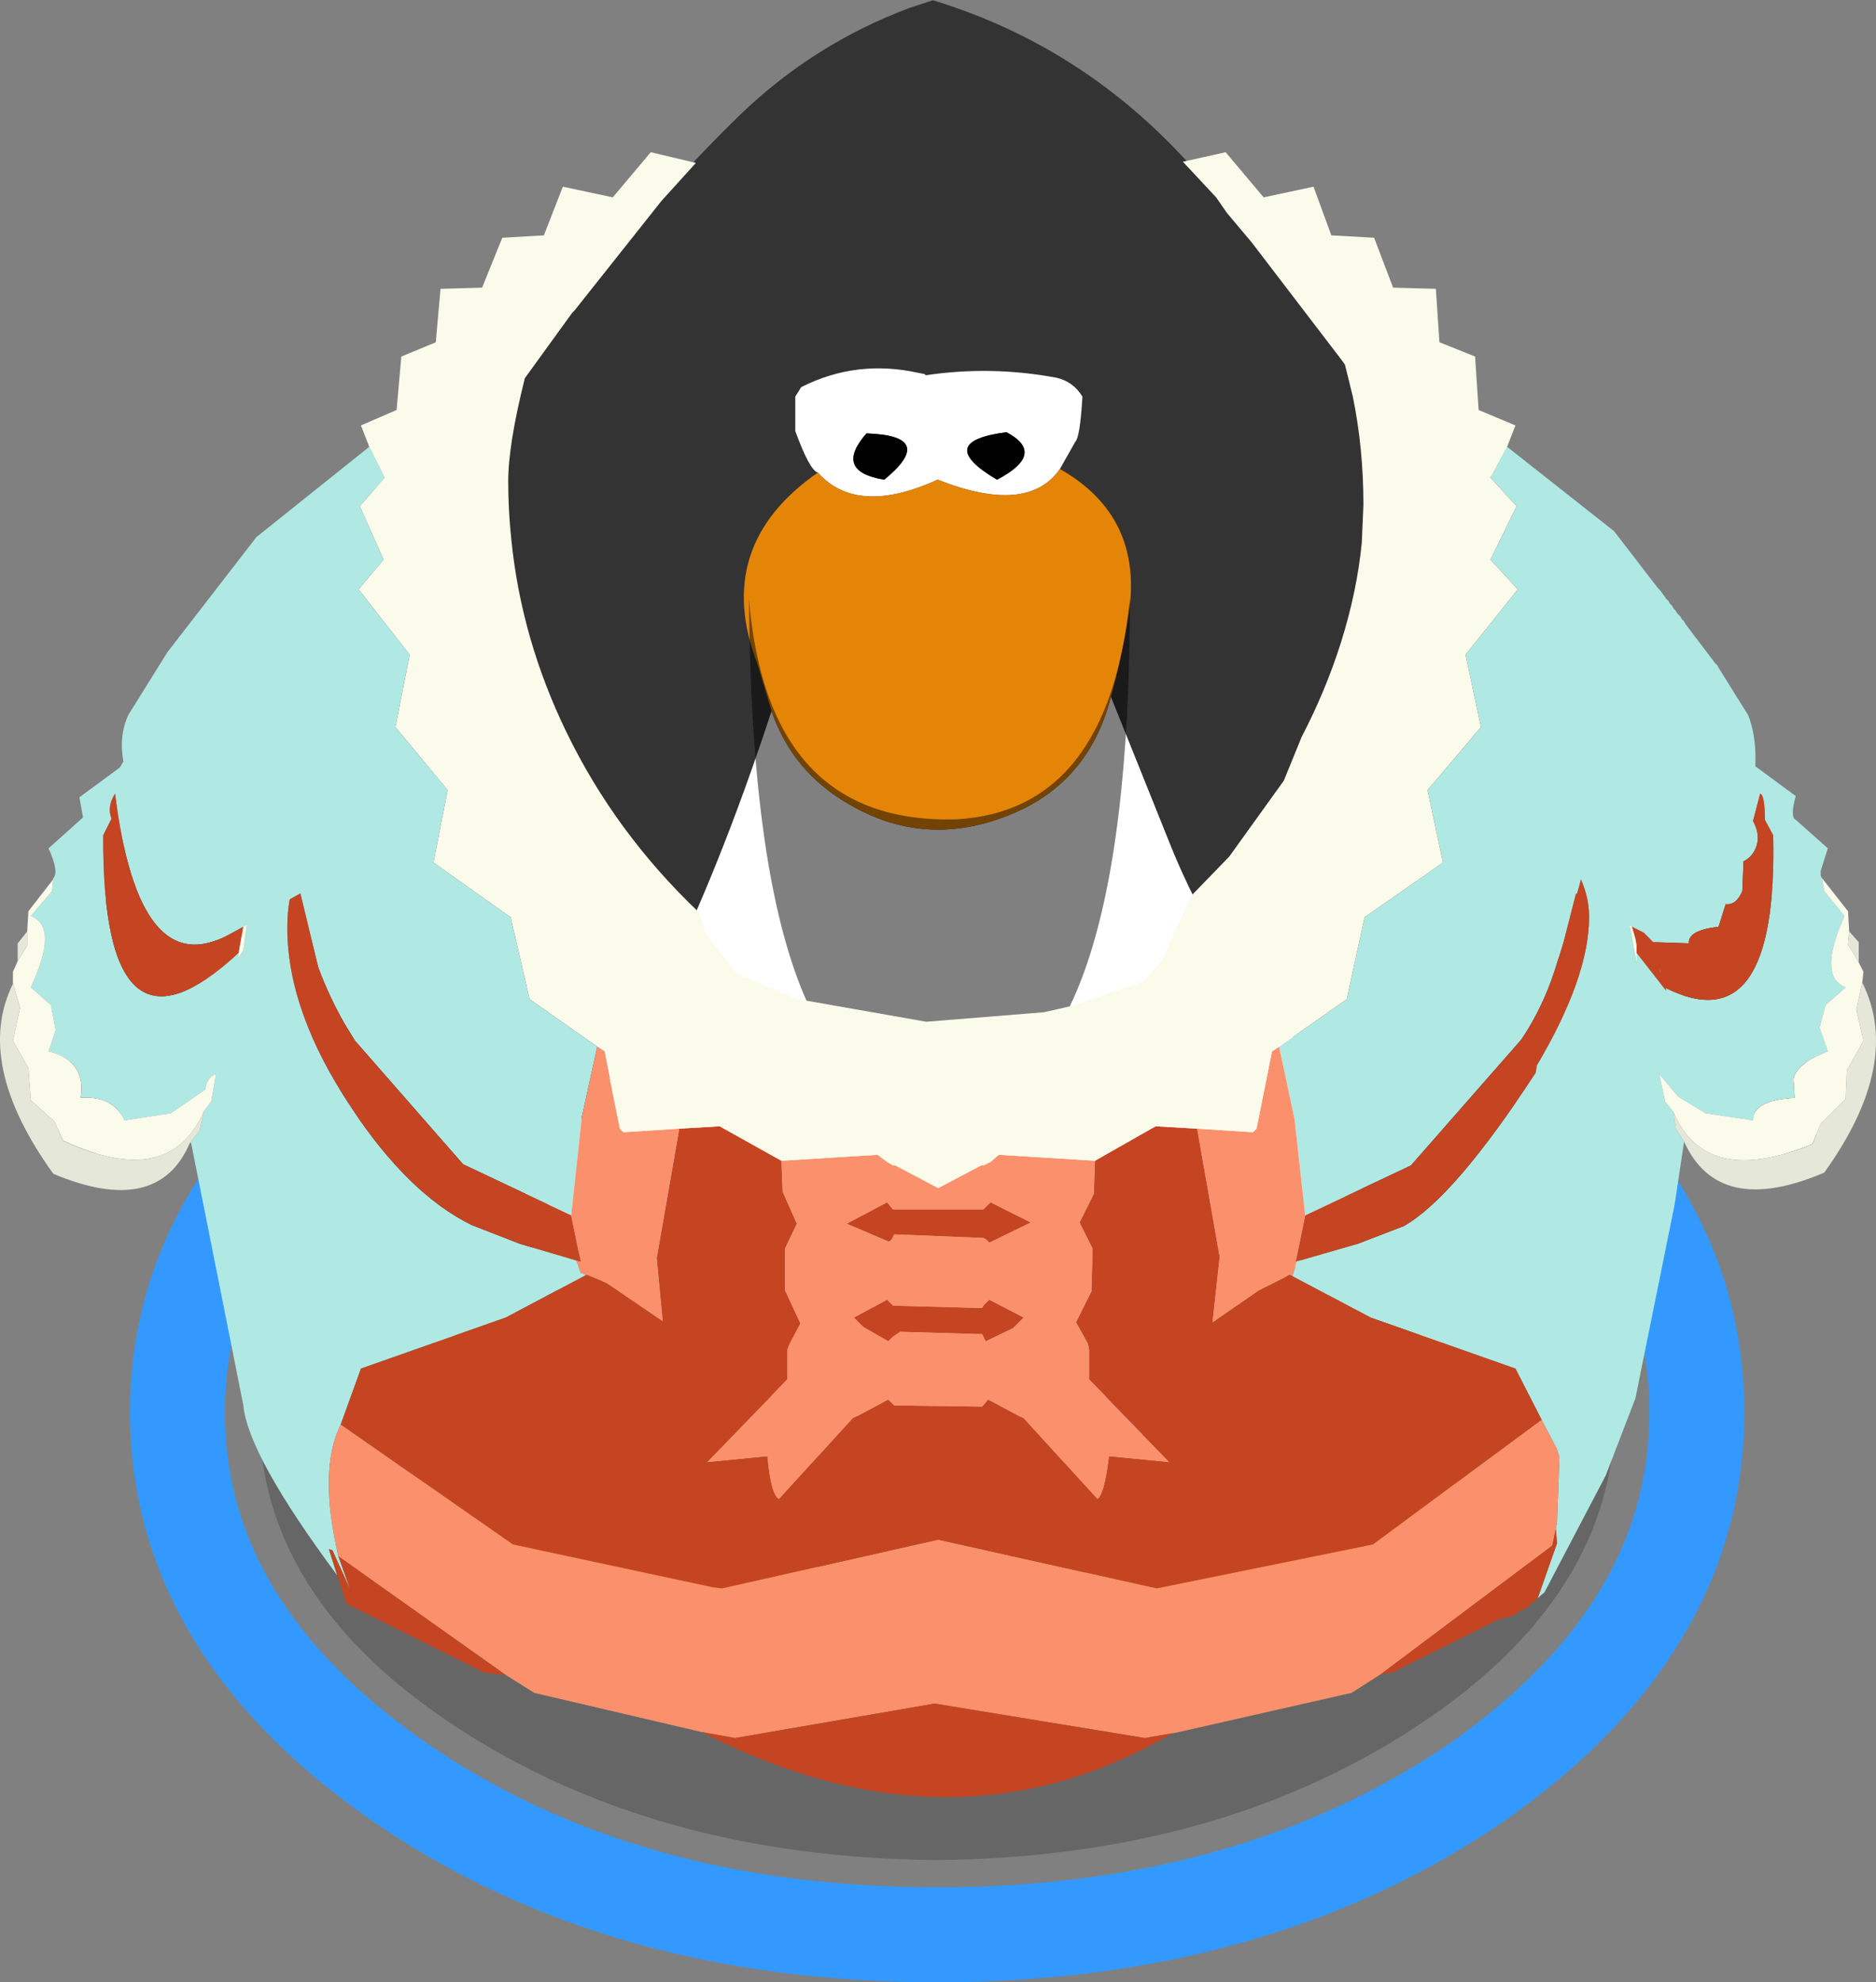 <?xml version="1.0" encoding="UTF-8" standalone="no"?>
<!-- Created with Inkscape (http://www.inkscape.org/) -->

<svg
   xmlns:dc="http://purl.org/dc/elements/1.1/"
   xmlns:cc="http://creativecommons.org/ns#"
   xmlns:rdf="http://www.w3.org/1999/02/22-rdf-syntax-ns#"
   xmlns:svg="http://www.w3.org/2000/svg"
   xmlns="http://www.w3.org/2000/svg"
   version="1.1"
   width="394.86"
   height="417.19"
   id="svg3025">
  <rect width="100%" height="100%" fill="#808080" stroke="none"/>
  <defs
     id="defs3027" />
  <g
     transform="translate(-788.841,133.6)"
     id="g9039">
    <g
       transform="matrix(9.994,0,0,9.994,985.85,163.912)"
       id="g9011">
      <path
         d="M 14.3,-0.05 Q 14.3,3.85 10.1,6.6 5.9,9.35 0,9.4 q -5.9,-0.05 -10.1,-2.8 -4.2,-2.75 -4.15,-6.65 -0.05,-3.9 4.15,-6.65 4.2,-2.75 10.1,-2.75 5.9,0 10.1,2.75 4.2,2.75 4.2,6.65"
         id="path9013"
         style="fill:#000000;fill-opacity:0.2;stroke:none" />
    </g>
    <g
       transform="matrix(9.994,0,0,9.994,986.097,163.662)"
       id="g9015">
      <path
         d="M 11.35,-7.75 Q 16,-4.55 16,0 16,4.55 11.35,7.8 6.65,11 0,11 -6.65,11 -11.3,7.8 -16,4.55 -16,0 -16,-4.55 -11.3,-7.75 -6.65,-11 0,-11 q 6.65,0 11.35,3.25"
         id="path9017"
         style="fill:none;stroke:#3399ff;stroke-width:2;stroke-linecap:round;stroke-linejoin:round" />
    </g>
    <g
       transform="matrix(0.999,0,0,0.999,986.702,14.308)"
       id="g9019">
      <path
         d="m 86.5,-69.25 q 38.95,24.6 67.7,59.1 7.6,9.1 11.45,19.55 6.45,17.45 10.45,35.7 4.8,21.9 8.35,44.15 0.65,3.95 -0.85,7.55 l -0.3,0.45 -0.4,0.35 q -3,0.15 -4.95,-2.5 Q 156.3,65.35 141.5,31.2 140.95,30 139.55,29.15 l -4.3,-2.65 q -4.5,-2.95 -8.75,-5.5 5.05,20.2 1.85,40.8 -2.65,17.2 -12.45,31.7 -8.45,12.5 -20.4,21.75 -5.2,4.8 -11.3,7.9 l -1.45,0.6 q -77.55,78.65 -161,3.5 -5.6,-1 -13.7,-6 -16.2,-10.05 -28.6,-30.25 -10.25,-16.7 -10.6,-40.3 -0.15,-12.1 2.9,-29.2 -8.25,3.55 -25.2,30.25 -8.4,13.3 -24.65,42.3 -3.1,5.6 -5.4,3.2 -1.85,-1.95 -1.65,-4.3 1.85,-26.15 9.45,-51.35 4.95,-16.5 12.55,-32.15 l 2.3,-4.15 q 28.5,-45.9 73.85,-74.55 19.45,-29.9 44.8,-54.55 15.65,-15.1 35.95,-22.65 L -1.5,-148 q 29.05,8.85 50.45,30.7 21.35,21.95 37.55,48.05 m -87.5,-1 -0.35,-0.15 0,0.05 0.35,0.1"
         id="path9021"
         style="fill:#333333;fill-opacity:1;stroke:none" />
      <path
         d="m -1,-70.25 -0.35,-0.1 0,-0.05 0.35,0.15"
         id="path9023"
         style="fill:#243773;stroke:none" />
    </g>
    <g
       transform="matrix(0.999,0,0,0.999,986.702,14.308)"
       id="g9025">
      <path
         d="m 70,65.75 q 13.7,13 18.15,31.3 3.5,14.6 -5.4,26.7 -11,13.4 -25.65,22.6 -13.2,8.2 -28.15,13 -10.15,3.25 -20.7,5.4 l -3.5,0.25 -14,-1.75 q -18.95,-3.15 -36.3,-11.7 -18.6,-9.15 -32.7,-24.3 Q -93,107.5 -85,99.25 -58.25,71 -35.5,1.75 q 4,11.65 14.25,18.35 16.8,11 35.3,3.75 17.2,-6.6 21.95,-25.1 L 47.95,28.5 q 6.6,16.85 17,31.55 2.25,3.15 5.05,5.7"
         id="path9027"
         style="fill:#ffffff;stroke:none" />
    </g>
    <g
       transform="matrix(0.999,0,0,0.999,986.702,14.308)"
       id="g9029">
      <path
         d="m -25.75,-48.5 q -1.75,-0.5 -4.75,-8.75 l 0,-7.25 1.25,-2 q 11.65,-5.9 24.7,-3 l 1.3,0.25 L -3,-69 q 13.65,-2.05 27.45,0.5 3.6,0.8 5.55,4 -0.5,8.5 -1.5,9.5 l -3.25,5.75 Q 18.5,-39.5 -0.5,-47 q -17,7.75 -25.25,-1.5 M 12,-47 q 10.5,-5.5 2,-10 -15.5,2 -2,10 m -23.75,0 q 11.25,-9.25 -3.75,-9.75 -7,8 3.75,9.75"
         id="path9031"
         style="fill:#ffffff;stroke:none" />
      <path
         d="m 25.25,-49.25 q 17.65,10 14.5,30.6 Q 38.4,-9.85 36,-1.25 31.25,17.25 14.05,23.85 -4.45,31.1 -21.25,20.1 -31.5,13.4 -35.5,1.75 l -3,-10 Q -48,-33 -25.75,-48.5 q 8.25,9.25 25.25,1.5 19,7.5 25.75,-2.25 m -113.5,171.5 10,5 q 14.1,15.15 32.7,24.3 17.35,8.55 36.3,11.7 0.75,12.35 -4.85,23.5 -1.95,3.8 -5.25,6.55 -14.95,12.6 -35.95,9.55 -20.35,-2.6 -37.75,-13.25 -18.4,-11.15 -17.75,-32.9 0.7,-22.15 14.3,-40.45 l 8.25,6 m 117.2,37.1 q 14.95,-4.8 28.15,-13 14.65,-9.2 25.65,-22.6 l 1.45,-0.6 q 6.1,-3.1 11.3,-7.9 15.5,26.5 15,38.75 0.5,39 -55.25,47 -24.75,3.25 -38.5,-8 -5.25,-3 -8.5,-28.25 10.55,-2.15 20.7,-5.4"
         id="path9033"
         style="fill:#e58508;stroke:none" />
      <path
         d="m -11.75,-47 q -10.75,-1.75 -3.75,-9.75 15,0.5 3.75,9.75 M 12,-47 q -13.5,-8 2,-10 8.5,4.5 -2,10"
         id="path9035"
         style="fill:#000000;stroke:none" />
      <path
         d="m -101.5,0 -1.1,1.1 -20.15,35.15 1.75,11 q 12.85,38.1 37.75,50.5 -2.75,1 -1.75,3 13.45,29.8 47.75,44.75 39.35,12.65 75.5,-0.5 32.25,-13.75 48.5,-43.5 3.25,-4 0.5,-10 16,-11.25 21.75,-21.5 l 9.25,-18 4.25,-17 -22,-37.5 q 11.5,8.3 36.5,24.75 1.75,1.75 6.5,2 11.75,8 14.25,2.75 -2.5,7 -10.25,9 l 0.5,0.75 -0.5,2.5 q 8.75,15.25 12.25,15.25 l 4.5,8.25 q 4.25,5.25 8.25,7 Q 179,66.5 173.25,36 186.6,89.75 184,96.5 170.5,95.5 142.25,30.75 l -15.75,-10 Q 143,70.5 95.5,115 l 4.25,7.25 4.25,9.5 -2,0.5 q -5.25,4.5 -9.5,5.75 l -0.25,4 q -30.2,38.35 -70.5,42.5 0.75,2.5 14.75,4.75 l 0.25,7 q 19.75,-2 29.5,-1.75 32.25,-6 43.25,-31 1.5,1.75 -4.25,12.75 l -6.25,7.5 q -15.25,18 -65.75,17 Q 8.5,198.5 8.5,164.75 L 5.5,165 -9,163.25 q -2,44.25 -34,39.25 -50.5,-1 -65.25,-29.25 l -2.5,-6 L -111,164 q 4.5,23.5 73.5,33.25 l 0.25,-7.5 q 11.75,-1.25 16.5,-5.5 -1,-2 -12.75,-3.5 -36,-8.8 -56.25,-39.75 -13,-9.25 -15.25,-8.25 l 3.25,-8.25 5.5,-8.75 q -23.25,-17 -29.75,-38.5 l -2.25,-8.25 -2.25,-24.75 1,-14.75 1.75,-7.75 -0.75,-0.25 -14.75,9.75 -16.5,33.5 -15.5,26.25 q -6.25,12 -10.5,2.75 -1.2,-6.15 11,-56.75 -4.75,29.75 1,33 5.5,-0.5 25.25,-29.5 l 0.25,-0.75 -1,-1 0.75,-2 q -7.75,-2.5 -10.5,-9.25 10.75,6.5 58.75,-30.5 l -1.25,3 m 251.25,38.5 1,0.75 2,4.75 -3,-5.5 M 3.55,24.55 Q 35.5,22.65 40,-22 40,81.75 1.75,84.5 q -41.25,3.75 -42,-106.25 4,47.5 43.8,46.3"
         id="path9037"
         style="fill:#000000;fill-opacity:0.498;stroke:none" />
    </g>
  </g>
  <g
     transform="translate(197.972,147.786)"
     id="g3029">
    <path
       d="m 119.25,-53.75 22.5,17.75 9.25,12 0.5,0.5 1.25,1.75 0.5,0.5 0.25,0.5 0.5,0.5 0.25,0.5 0.5,0.5 0.25,0.5 0.75,0.75 0.25,0.5 0.5,0.5 0.25,0.5 6.25,8.25 0.5,0.5 0.25,0.5 6.25,10 q 1.75,4.5 1.5,10.75 l 8.5,6.25 q -1.25,4.5 0,5 l 6.75,6 -1.5,4.75 0,1 0.25,0.5 0.5,2.75 4.25,5.25 q -5.75,12.75 0.25,15 l -4.25,3.75 -1.25,4.75 1.75,5 q -6.5,2.5 -7.25,5.75 l 0.25,4 Q 171,83.75 171,88 l -10,-1.5 -5.75,-3.5 -4,-4.75 1.25,5.75 1.75,2.25 0.5,3.5 1.75,2.75 -2,13.25 -8.25,40.75 -6.25,16.25 -12.9,24.6 q -0.8,0.6 -1.45,1.3 l 0.05,-0.1 4.05,-11.55 -0.25,-3 0,-0.25 0.25,-1 0.5,-13.75 -0.5,-1.75 L 126.5,151 121,140.25 90.5,129.5 l -16.45,-8.7 0.4,-1.25 0.5,-1.85 12.8,-3.7 9.75,-3.75 q 10.6,-6 27.75,-32.25 l 0.25,-1.55 q 11,-18.6 11,-31.2 0,-3.25 -1.1,-6.4 l -0.6,-1.55 -0.85,3.05 -0.2,-0.1 -2.55,9.95 q -2.15,7.25 -3.4,10.3 -2.4,5.85 -5.6,10.55 L 99,97.5 76.75,108 74.5,87.75 71.25,72.5 85.5,62.5 89.25,45.25 105.75,33.75 102.5,18.5 113.75,5.25 110.5,-10 l 11,-13.75 -5.75,-6.25 5.5,-11.25 -5.5,-6 3.5,-6.5 M -127,183.75 Q -145.75,158.5 -146.75,148 l -11,-55.25 -0.25,0 2,-2.5 1,-4.25 1.5,-2 1,-5.75 q -2,0.75 -2.25,3.25 l -7.25,5 -9.75,1.5 q -2.5,-5.25 -9.25,-4.75 1.25,-7.75 -6.75,-9.75 l 1.5,-4.5 -1,-5.25 -4.25,-3.75 q 6,-12.75 0,-15 l 4.5,-5.25 0.25,-2.5 0,-0.25 q 1.25,-1.25 -1,-6.25 l 7.25,-6.5 -0.75,-4.25 8.5,-6.25 0.75,-1.25 q -1,-5.25 1,-9.75 l 8.25,-13.25 18.75,-24.25 23.75,-19 3.25,6.5 -5.25,6 5,11.25 -5.25,6.25 10.75,13.75 -3,15.25 11,13.25 -3,15.25 16.25,11.5 4,17.25 14.25,10 -3.25,14.75 -2.25,20.75 -22.75,-10.75 -22.75,-26 -2.15,-3.5 q -3.2,-5.55 -5.55,-11.85 l -3.8,-15.65 -2.25,1.25 q -0.5,2.8 -0.5,6 0,17.65 13.55,37.95 12.05,18.1 25.2,24.55 l 0.1,0.05 10.15,3.95 11.85,3.5 0.9,2.6 0.65,0.25 0.5,0.2 -16.9,8.95 -30.5,10.75 -4.25,11.75 q -4.75,9.5 -0.5,27.75 l 2.5,7 -3.75,-8.25 -0.75,-0.25 1.75,5.5 M 85.1,-71.1 85,-71.25 l 0.1,0.05 0,0.1 m 61.4,123.85 6.25,8 -0.15,-0.6 Q 176.25,71.95 175.25,28 l -1.75,-3.25 q 0,-5.25 -1,-5.5 L 171,25 q 1.5,2.75 0.75,5.25 Q 171,32.5 169,33.5 l -0.25,6.25 q -1.25,3 -3.5,2.75 l -1.5,4.75 q -6.5,0.75 -6.25,3.5 l -7.5,-0.25 -2,-2 -2.5,-1.25 -0.5,-0.5 1.5,8.25 0,-2.25 m 5,3.75 0.15,0.7 -0.4,-1.2 0.25,0.5 m -299.25,-3.75 0,1 1,-1.5 0.75,-5.5 -0.75,0.5 -2.75,1.5 q -19.25,10.75 -24.25,-29.5 -1.75,2.75 -0.75,5.25 l -1.75,3.5 q -0.25,51.5 28.5,24.75"
       id="path3031"
       style="fill:#b0e9e4;stroke:none" />
    <path
       d="m 92.75,204.5 -6.25,4 -37.5,8.5 -0.25,0 -5.75,1 -44.25,-7.25 -42,7.25 -7,-1.25 -35.25,-8.25 -6,-3.75 -35.25,-25 Q -131,161.5 -126.25,152 l 36.25,25.25 42,9 2,0.25 45.5,-10.25 46,10.25 45.5,-9.25 35.5,-26.25 3.25,6.25 0.5,1.75 -0.5,13.75 -0.25,1 0,0.25 -0.75,3.5 -36,27 m -21.5,-132 3.25,15.25 2.25,20.25 -2,9.75 0.2,-0.05 -0.5,1.85 -0.4,1.25 -0.55,-0.3 -6.55,3.3 -9.7,6.7 1.5,-13.75 -4.75,-27 11.75,0.75 0.75,-0.75 3.25,-16.25 1.5,-1 m -104.75,24 20.25,-1.25 2,1.5 1.25,0.75 0.5,0 9,4.75 9,-4.75 0.5,0 1.5,-0.75 1.75,-1.5 20.25,1.25 -0.25,7 -3,6 2.75,5.5 -0.25,9 -3.25,6.5 2.5,4.5 0.25,1.25 0,6.25 17,17.5 -12.75,-1.25 q -1,8.25 -2.5,9 l -15.5,-17 -7.5,-4 -1.25,1.5 -18.5,-0.25 -1.25,-1.25 -7.5,4 -15.5,17 q -1.75,-0.75 -2.5,-9 l -12.75,1.25 17,-17.5 0,-6.25 0.5,-1.25 2.25,-4.25 -3.25,-7 0,-8.75 2.5,-5.25 -3,-6.75 -0.25,-6.5 M -55,89.75 -59.75,117 l 1.25,13.25 -11.75,-8 -4.25,-1.75 -0.1,0.05 -0.5,-0.2 -0.65,-0.25 -0.9,-2.6 0.9,0.25 -2,-9.75 2.25,-20.75 3.25,-14.75 1.5,1 3.25,16.25 0.75,0.75 11.75,-0.75 m 64,23 0.5,0.25 0.75,0.75 8.75,-4.25 -8.5,-4.25 -1.5,1.5 -19,0 -0.25,-0.25 -1,-1.25 -8.5,4.5 8.75,3.75 0.25,0 0.5,-0.5 0.5,-1 L 9,112.75 M 8.75,127.5 -10,127 l -1.25,-1.25 -7,3.75 2,2 5.25,3 1,-1 1.5,-1 17.25,0.5 0.75,1.5 5.75,-2.75 2.25,-2.25 -7.25,-3.75 L 9,127 8.75,127.5"
       id="path3033"
       style="fill:#fa916c;stroke:none" />
    <path
       d="M 8.75,127.5 9,127 l 1.25,-1.25 7.25,3.75 -2.25,2.25 -5.75,2.75 -0.75,-1.5 -17.25,-0.5 -1.5,1 -1,1 -5.25,-3 -2,-2 7,-3.75 1.25,1.25 18.75,0.5 m 116.95,61.05 -2.75,2.35 -0.4,0.15 -0.05,-0.35 q -1.5,1.8 -4.9,2.25 l -22.6,11.3 -2.25,0.25 36,-27 0.75,-3.5 0.25,3 -4.05,11.55 M 48.75,217 q -46,27 -99,-0.25 l 7,1.25 42,-7.25 44.25,7.25 5.75,-1 m -140.25,-12.25 -4.5,-0.5 -29,-14.5 -2,-6 -1.75,-5.5 0.75,0.25 3.75,8.25 -2.5,-7 35.25,25 M 76.75,108 99,97.5 122.2,71.05 q 3.2,-4.7 5.6,-10.55 1.25,-3.05 3.4,-10.3 l 2.55,-9.95 0.2,0.1 0.85,-3.05 0.6,1.55 q 1.1,3.15 1.1,6.4 0,12.6 -11,31.2 L 125.25,78 Q 108.1,104.25 97.5,110.25 l -9.75,3.75 -12.8,3.7 -0.2,0.05 2,-9.75 m -2.7,12.8 16.45,8.7 30.5,10.75 5.5,10.75 -35.5,26.25 -45.5,9.25 -46,-10.25 -45.5,10.25 -2,-0.25 -42,-9 -36.25,-25.25 4.25,-11.75 30.5,-10.75 16.9,-8.95 0.1,-0.05 4.25,1.75 11.75,8 -1.25,-13.25 4.75,-27.25 8.5,-0.5 13,7.25 0.25,6.5 3,6.75 -2.5,5.25 0,8.75 3.25,7 -2.25,4.25 -0.5,1.25 0,6.25 -17,17.5 12.75,-1.25 q 0.75,8.25 2.5,9 l 15.5,-17 7.5,-4 1.25,1.25 18.5,0.25 1.25,-1.5 7.5,4 15.5,17 q 1.5,-0.75 2.5,-9 l 12.75,1.25 -17,-17.5 0,-6.25 L 31,135 l -2.5,-4.5 3.25,-6.5 0.25,-9 -2.75,-5.5 3,-6 0.25,-7 12.75,-7.25 8.75,0.5 4.75,27 -1.5,13.75 9.7,-6.7 6.55,-3.3 0.55,0.3 m 71.45,-73.55 2.5,1.25 2,2 7.5,0.25 q -0.25,-2.75 6.25,-3.5 l 1.5,-4.75 q 2.25,0.25 3.5,-2.75 L 169,33.5 q 2,-1 2.75,-3.25 Q 172.5,27.75 171,25 l 1.5,-5.75 q 1,0.25 1,5.5 l 1.75,3.25 q 1,43.95 -22.65,32.15 l 0.15,0.6 -6.25,-8 0,-1.5 -0.25,-1.5 -0.75,-2.5 m 6,9.25 -0.25,-0.5 0.4,1.2 -0.15,-0.7 M 9,112.75 -9.75,112 l -0.5,1 -0.5,0.5 -0.25,0 -8.75,-3.75 8.5,-4.5 1,1.25 0.25,0.25 19,0 1.5,-1.5 8.5,4.25 -8.75,4.25 L 9.5,113 9,112.75 m -86.75,-4.75 2,9.75 -0.9,-0.25 -11.85,-3.5 -10.15,-3.95 -0.1,-0.05 q -13.15,-6.45 -25.2,-24.55 -13.55,-20.3 -13.55,-37.95 0,-3.2 0.5,-6 l 2.25,-1.25 3.8,15.65 q 2.35,6.3 5.55,11.85 l 2.15,3.5 22.75,26 22.75,10.75 m -70,-55.25 Q -176.5,79.5 -176.25,28 l 1.75,-3.5 q -1,-2.5 0.75,-5.25 5,40.25 24.25,29.5 l 2.75,-1.5 -1,5.5"
       id="path3035"
       style="fill:#c54522;stroke:none" />
    <path
       d="m -147.75,52.75 1,-5.5 0.75,-0.5 -0.75,5.5 -1,1.5 0,-1 M 85,-71.25 65.5,-96.75 60.25,-103 58,-106.25 l -7,-7.5 9,-2 8,9.5 10.5,-2.25 3.75,10.25 9,0.5 4,10.5 9,0.25 0.75,11.25 7.5,3 0.75,11.25 7.75,3.25 -1.75,4.5 -3.5,6.5 5.5,6 -5.5,11.25 5.75,6.25 -11,13.75 3.25,15.25 -11.25,13.25 3.25,15.25 -16.5,11.5 -3.75,17.25 -14.25,10 -1.5,1 L 66.5,89.75 65.75,90.5 54,89.75 45.25,89.25 32.5,96.5 12.25,95.25 10.5,96.75 9,97.5 l -0.5,0 -9,4.75 -9,-4.75 -0.5,0 -1.25,-0.75 -2,-1.5 -20.25,1.25 -13,-7.25 -8.5,0.5 -11.75,0.75 -0.75,-0.75 -3.25,-16.25 -1.5,-1 -14.25,-10 -4,-17.25 -16.25,-11.5 3,-15.25 -11,-13.25 3,-15.25 -10.75,-13.75 5.25,-6.25 -5,-11.25 5.25,-6 -3.25,-6.5 -1.75,-4.5 7.5,-3.25 1,-11.25 7.25,-3 1,-11.25 8.75,-0.25 4.25,-10.5 8.75,-0.5 4,-10.25 10.5,2.25 8,-9.5 9.5,2.25 -7.25,8 -18.25,23 -0.5,0.5 -10,13.8 q -3.5,13.95 -3.5,21.7 0,6.15 0.65,12.25 2.1,21 11.65,40.65 10.25,21.1 27.8,37.8 l 1.65,4.8 6.5,8.25 12.75,5.25 27,4.75 24.75,-2 5.5,-1.25 15.5,-5.25 3.75,-4.25 6.25,-13.75 8,-8.25 11.5,-16 L 76,7.3 q 5.05,-9.7 8.25,-19.8 3.4,-10.8 4.4,-21 l 0.35,-8 q 0,-12 -2.25,-22.9 l -1.65,-6.7 0,-0.1 -0.1,-0.05 M 185.5,37 l 5.5,7 0.25,4.25 -0.25,2.75 2.25,3.75 1,2 -0.25,2.25 -1.25,5.75 1.5,6.5 -3.5,6.25 -0.25,6 -5.25,5.25 L 183.5,93 Q 161,102.25 154.25,86.25 L 152.5,84 l -1.25,-5.75 4,4.75 5.75,3.5 10,1.5 q 0,-4.25 8.75,-4.75 l -0.25,-4 q 0.75,-3.25 7.25,-5.75 l -1.75,-5 1.25,-4.75 4.25,-3.75 q -6,-2.25 -0.25,-15 L 186,39.75 185.5,37 m -380.75,22.25 0,-2.5 1,-2.25 2,-3.25 0,-3 0.25,-4.25 5.25,-6.75 -0.25,2.5 -4.5,5.25 q 6,2.25 0,15 l 4.25,3.75 1,5.25 -1.5,4.5 q 8,2 6.75,9.75 6.75,-0.5 9.25,4.75 l 9.75,-1.5 7.25,-5 q 0.25,-2.5 2.25,-3.25 l -1,5.75 -1.5,2 q -7.25,16.75 -29.75,6.25 l -1.75,-4 -5,-4.5 -0.5,-6.75 -3.25,-5.75 1.5,-7 -1.5,-5 m 340.75,-12 0.75,2.5 0.25,1.5 0,1.5 0,2.25 -1.5,-8.25 0.5,0.5"
       id="path3037"
       style="fill:#fafbeb;stroke:none" />
    <path
       d="m 191.25,48.25 2,2.25 0,4.25 L 191,51 191.25,48.25 M 194,59 q 8.5,17 -8,40 -22.25,9.5 -29.5,-6.5 l -1.75,-2.75 -0.5,-3.5 q 6.75,16 29.25,6.75 l 1.75,-4.25 5.25,-5.25 0.25,-6 3.5,-6.25 -1.5,-6.5 L 194,59 m -352,33.75 q -6.75,15.75 -28.75,6.5 -16.75,-23.25 -8.5,-40 l 1.5,5 -1.5,7 3.25,5.75 0.5,6.75 5,4.5 1.75,4 q 22.5,10.5 29.75,-6.25 l -1,4.25 -2,2.5 m -36.25,-38.25 0,-3.75 2,-2.5 0,3 -2,3.25"
       id="path3039"
       style="fill:#e5e7d8;stroke:none" />
  </g>
</svg>
